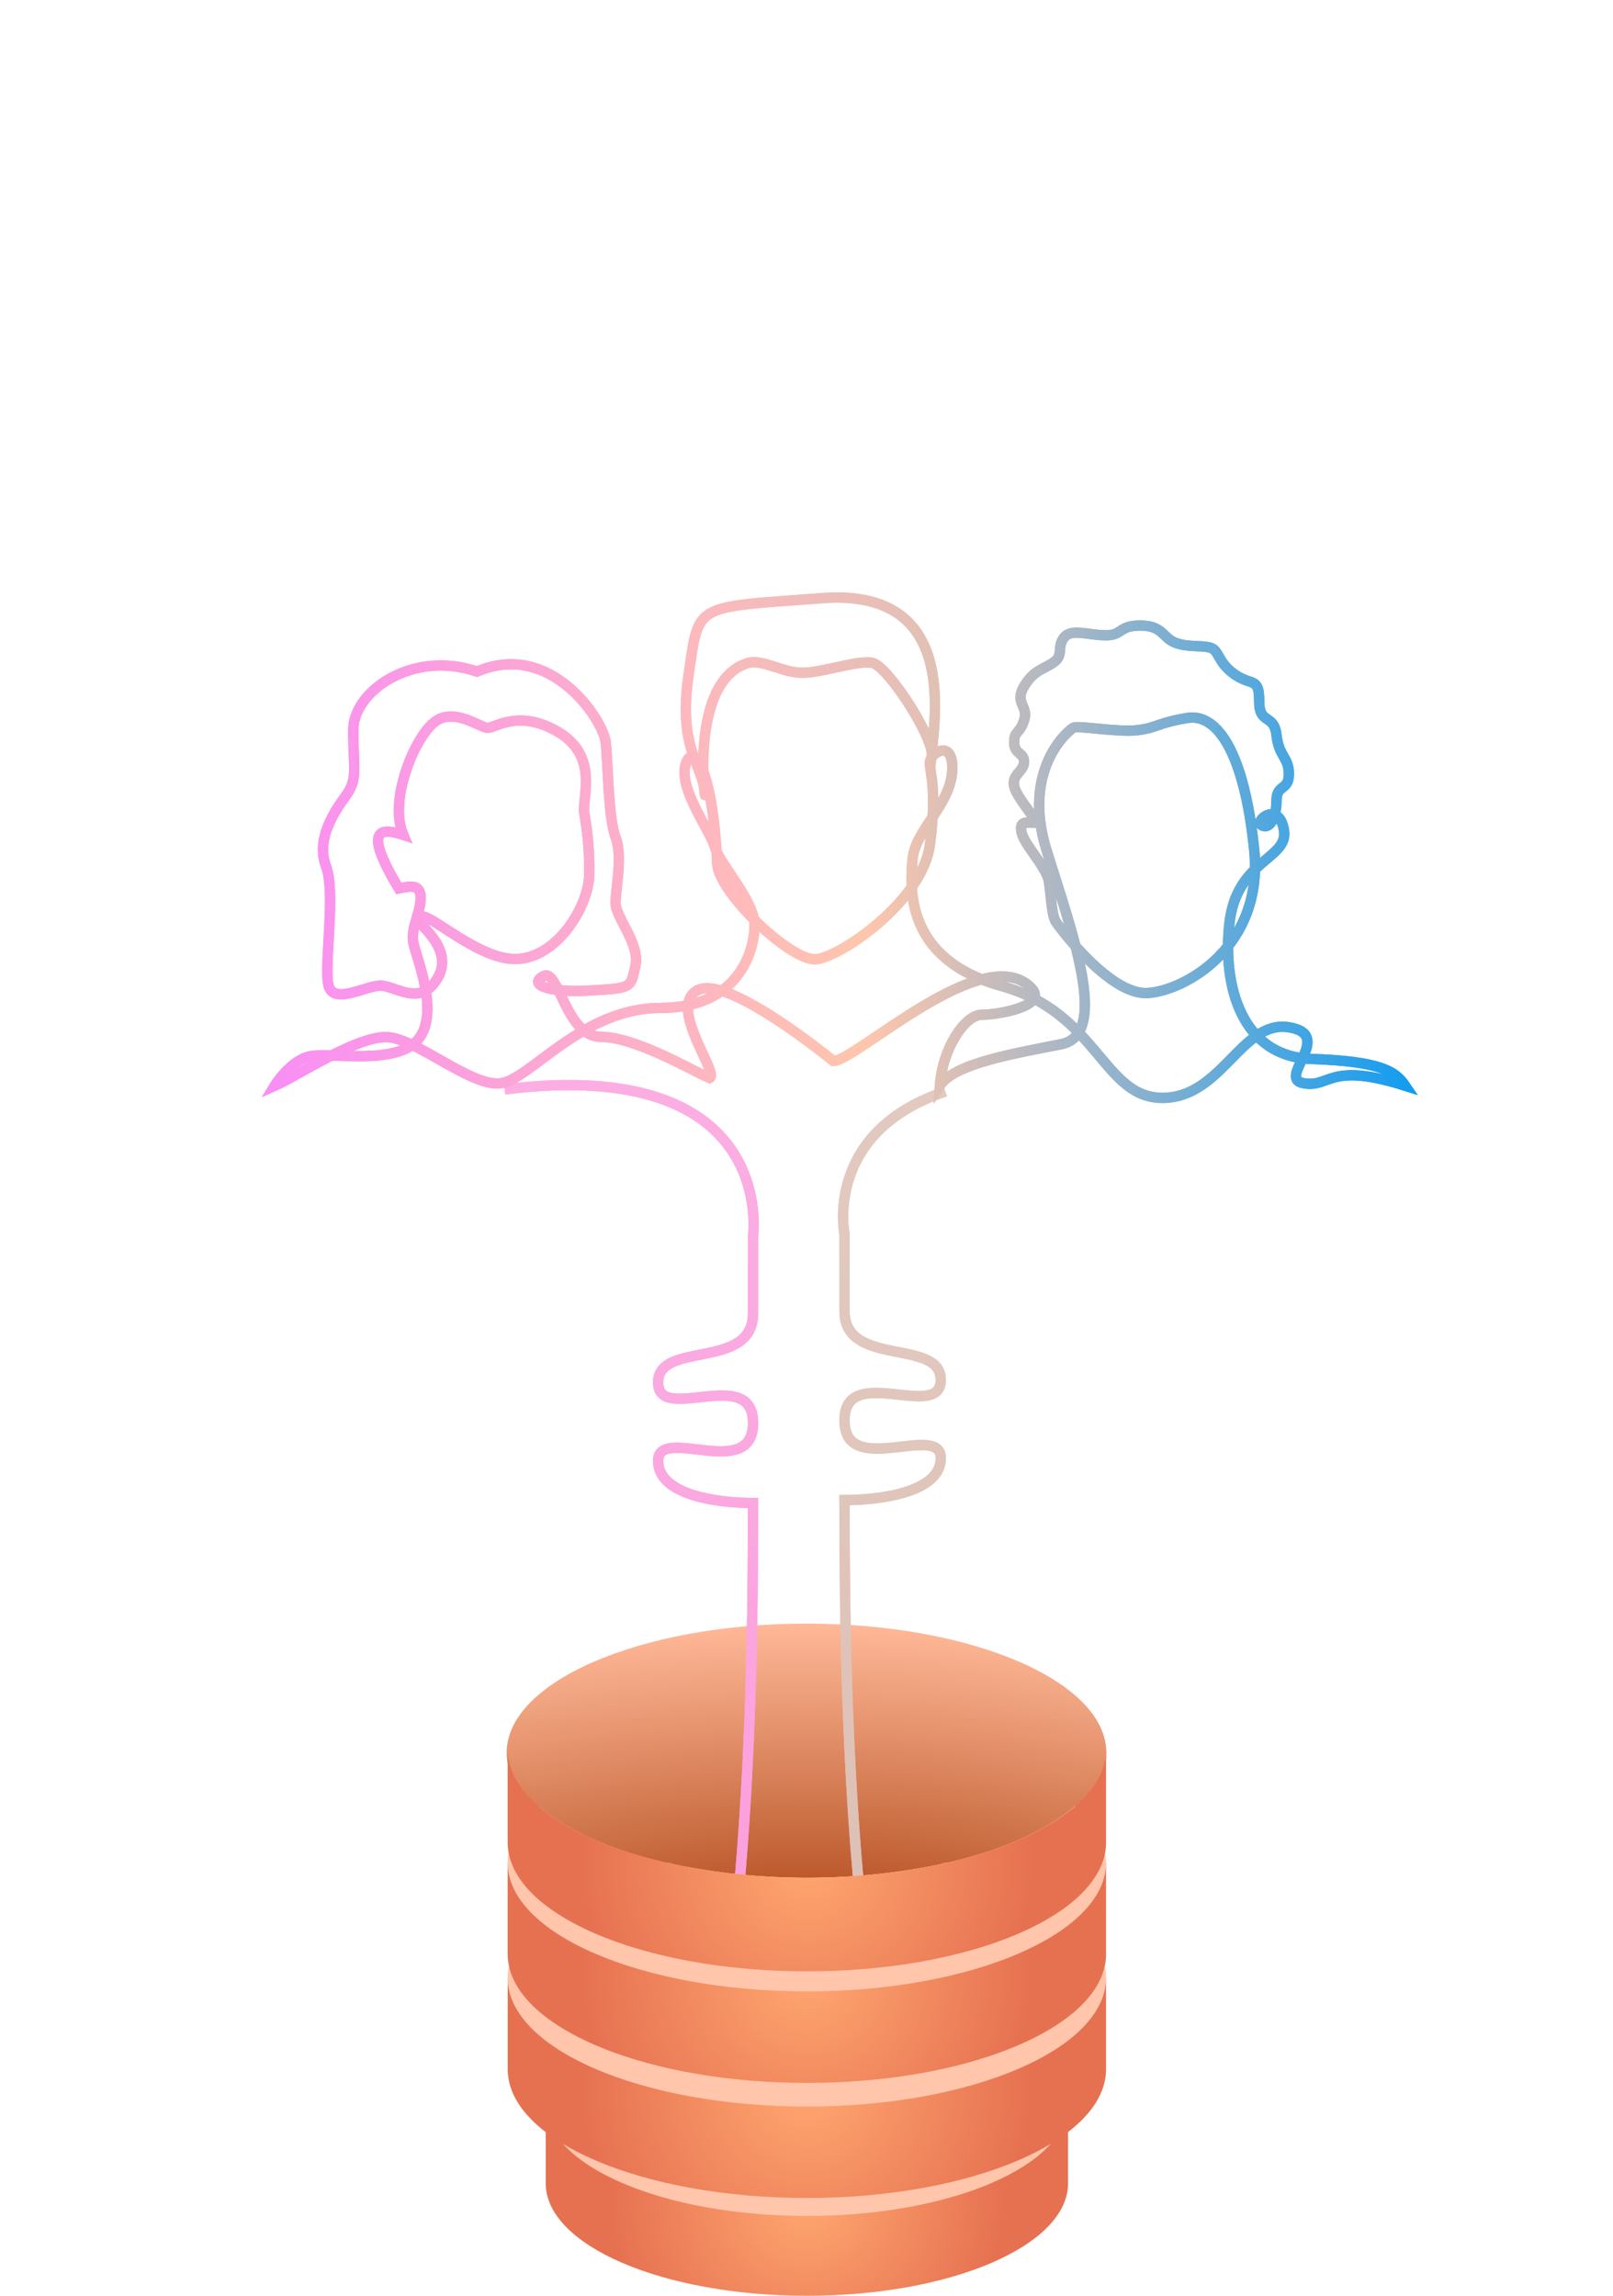 <svg width="156" height="222" viewBox="0 0 156 222" fill="none" xmlns="http://www.w3.org/2000/svg">
<path d="M78 182C94.016 182 107 176.404 107 169.5C107 162.596 94.016 157 78 157C61.984 157 49 162.596 49 169.5C49 176.404 61.984 182 78 182Z" fill="url(#paint0_radial_480_6888)"/>
<path d="M71.409 183.318C72.597 170.532 72.832 157.309 72.832 145.339C69.963 145.339 63.649 144.756 63.649 141.26C63.649 137.763 72.832 143.288 72.832 137.612C72.832 131.935 63.649 137.763 63.649 133.684C63.649 129.604 72.832 132.547 72.832 126.994V119.528C72.832 119.528 75.283 102.045 48.801 105.344" stroke="#FBA1DE" stroke-miterlimit="10"/>
<path d="M83.158 183.318C81.918 170.442 81.674 157.113 81.674 145.057C84.584 145.057 90.986 144.476 90.986 140.99C90.986 137.504 81.674 143.012 81.674 137.353C81.674 131.693 90.986 137.504 90.986 133.436C90.986 129.369 81.674 132.274 81.674 126.772V119.323C81.674 119.323 79.636 109.492 91.423 105.547" stroke="#DEC1B6" stroke-miterlimit="10"/>
<g filter="url(#filter0_f_480_6888)">
<path d="M71.409 183.318C72.597 170.532 72.832 157.309 72.832 145.339C69.963 145.339 63.649 144.756 63.649 141.26C63.649 137.763 72.832 143.288 72.832 137.612C72.832 131.935 63.649 137.763 63.649 133.684C63.649 129.604 72.832 132.547 72.832 126.993V119.528C72.832 119.528 75.283 102.045 48.801 105.344" stroke="#FBA1DE" stroke-miterlimit="10"/>
</g>
<g filter="url(#filter1_f_480_6888)">
<path d="M83.158 183.318C81.918 170.442 81.674 157.113 81.674 145.057C84.584 145.057 90.986 144.476 90.986 140.99C90.986 137.504 81.674 143.012 81.674 137.353C81.674 131.693 90.986 137.504 90.986 133.436C90.986 129.369 81.674 132.274 81.674 126.772V119.323C81.674 119.323 79.636 109.492 91.423 105.547" stroke="#DEC1B6" stroke-miterlimit="10"/>
</g>
<path opacity="0.8" fill-rule="evenodd" clip-rule="evenodd" d="M120.444 149.124C123.631 144.297 126.621 139.143 130.896 135.217C142.429 124.583 150.485 110.72 154.008 95.439C157.532 80.158 156.361 64.17 150.647 49.565C144.934 34.96 134.944 22.416 121.983 13.574C109.023 4.731 93.694 0.001 78 0.001C62.306 0.001 46.977 4.731 34.017 13.574C21.056 22.416 11.066 34.96 5.353 49.565C-0.361 64.17 -1.532 80.158 1.992 95.439C5.515 110.72 13.571 124.583 25.104 135.217C29.36 139.143 32.369 144.297 35.556 149.124L57.492 182.374C59.729 185.766 62.775 188.55 66.355 190.477C69.935 192.403 73.937 193.411 78.003 193.411C82.069 193.411 86.072 192.403 89.651 190.477C93.231 188.55 96.277 185.766 98.515 182.374L120.444 149.124Z" fill="url(#paint1_linear_480_6888)"/>
<path d="M103.297 211.124C103.297 217.13 91.986 222 78.038 222C64.09 222 52.779 217.13 52.779 211.124V203.403H103.297V211.124Z" fill="url(#paint2_radial_480_6888)"/>
<path d="M78.038 214.278C91.988 214.278 103.297 209.409 103.297 203.403C103.297 197.396 91.988 192.527 78.038 192.527C64.088 192.527 52.779 197.396 52.779 203.403C52.779 209.409 64.088 214.278 78.038 214.278Z" fill="#FFC6AC"/>
<path d="M106.972 200.088C106.972 206.97 94 212.544 78.038 212.544C62.076 212.544 49.103 206.989 49.103 200.088V191.243H106.972V200.088Z" fill="url(#paint3_radial_480_6888)"/>
<path d="M106.972 191.243C106.972 198.119 94 203.699 78.038 203.699C62.076 203.699 49.098 198.144 49.098 191.243C49.098 190.857 49.14 190.473 49.221 190.095C49.635 188.132 51.074 186.312 53.379 184.719C56.127 182.8 60.05 181.226 64.72 180.182C73.503 182.043 82.579 182.043 91.362 180.182C96.026 181.226 99.949 182.8 102.698 184.719C104.971 186.312 106.404 188.132 106.849 190.095C106.933 190.472 106.975 190.857 106.972 191.243V191.243Z" fill="#FFC6AC"/>
<path d="M106.972 180.108V188.953C106.975 189.337 106.933 189.721 106.849 190.095C105.514 196.44 93.123 201.415 78.038 201.415C62.953 201.415 50.562 196.44 49.221 190.095C49.139 189.72 49.098 189.337 49.098 188.953V180.108H65.053L64.732 180.182C73.516 182.043 82.591 182.043 91.375 180.182L91.047 180.108H106.972Z" fill="url(#paint4_radial_480_6888)"/>
<path d="M106.972 180.108C106.972 186.984 94 192.564 78.038 192.564C62.076 192.564 49.098 187.009 49.098 180.108C49.099 179.79 49.127 179.472 49.184 179.158V179.158C49.594 177.36 50.61 175.758 52.063 174.621C56.776 178.751 66.641 181.584 78.007 181.584C89.373 181.584 99.269 178.751 103.982 174.621C105.433 175.759 106.447 177.361 106.855 179.158C106.855 179.158 106.855 179.158 106.855 179.158C106.925 179.47 106.964 179.789 106.972 180.108V180.108Z" fill="#FFC6AC"/>
<path d="M106.972 169.35V178.177C106.974 178.495 106.945 178.814 106.886 179.127C106.828 179.45 106.743 179.768 106.632 180.078C106.015 181.744 104.674 183.306 102.698 184.688C97.608 188.25 88.49 190.626 78.038 190.626C67.586 190.626 58.468 188.25 53.379 184.688C51.402 183.306 50.037 181.744 49.444 180.078C49.328 179.769 49.241 179.451 49.184 179.127V179.127C49.128 178.813 49.099 178.495 49.098 178.177V169.35C49.172 171.239 50.228 173.023 52.05 174.615C54.725 176.961 59.055 178.88 64.405 180.108L64.726 180.183C73.509 182.043 82.585 182.043 91.368 180.183L91.683 180.108C97.014 178.874 101.345 176.961 104.038 174.615C105.854 173.023 106.91 171.239 106.991 169.35H106.972Z" fill="url(#paint5_radial_480_6888)"/>
<path d="M72.304 64.12C73.701 63.691 75.674 65.056 77.601 65.056C79.527 65.056 82.903 63.826 84.346 64.091C85.79 64.357 89.881 70.653 90.114 72.768C90.597 68.103 92.04 56.904 79.521 57.841C67.002 58.777 67.625 58.253 66.595 65.276C65.565 72.3 67.875 73.862 68.16 76.559C68.446 79.256 66.292 65.998 72.304 64.12Z" stroke="url(#paint6_linear_480_6888)" stroke-miterlimit="10"/>
<g filter="url(#filter2_f_480_6888)">
<path d="M72.304 64.12C73.701 63.691 75.674 65.056 77.601 65.056C79.527 65.056 82.903 63.826 84.346 64.091C85.79 64.357 89.881 70.653 90.114 72.768C90.597 68.103 92.04 56.904 79.521 57.841C67.002 58.777 67.625 58.253 66.595 65.276C65.565 72.3 67.875 73.862 68.16 76.559C68.446 79.256 66.292 65.998 72.304 64.12Z" stroke="url(#paint7_linear_480_6888)" stroke-miterlimit="10"/>
</g>
<path d="M40.479 88.973C40.479 87.135 45.745 92.736 49.813 92.736C53.881 92.736 56.988 87.556 56.988 84.499C57.02 82.532 56.859 80.567 56.508 78.63C56.265 77.219 57.943 73.217 54.112 70.86C50.282 68.504 47.892 70.388 47.168 70.388C46.445 70.388 43.818 68.27 41.903 69.921C39.987 71.572 37.592 77.452 39.009 80.736C36.851 80.031 35.023 80.019 38.57 85.911C39.686 85.689 40.682 85.444 40.682 86.856C40.682 88.267 39.727 89.702 39.964 91.096C40.201 92.491 42.597 97.927 40.444 100.511C38.292 103.096 31.828 101.69 29.913 102.157C27.998 102.623 26.562 105.003 26.562 105.003C28.715 104.058 34.698 100.056 37.557 100.295C40.416 100.534 45.456 105.003 48.326 104.764C51.196 104.525 56.224 97.466 63.886 97.466C71.547 97.466 72.977 91.819 72.977 89.463C72.977 87.106 69.626 83.577 69.146 81.932C68.665 80.287 65.795 76.518 66.252 74.162C66.71 71.805 68.885 73.222 69.366 83.577C69.603 86.423 76.547 92.998 78.937 92.759C81.327 92.519 89.225 87.112 89.931 81.693C90.637 76.274 89.931 74.782 89.931 73.763C89.931 72.744 92.321 71.338 92.084 74.634C91.847 77.93 88.49 80.281 88.253 83.11C88.016 85.939 87.535 92.758 96.869 95.349C106.203 97.939 106.677 106.164 112.424 106.164C118.17 106.164 120.079 98.627 124.627 99.333C129.176 100.039 123.43 104.28 126.062 104.747C128.695 105.213 128.458 102.629 135.9 104.986C134.945 103.574 133.504 102.629 126.803 102.396C120.102 102.162 118.193 95.332 118.91 89.212C119.628 83.093 124.651 83.093 124.176 80.264C123.702 77.435 121.283 79.325 122.018 79.797C122.753 80.27 123.453 79.091 123.453 77.441C123.453 75.79 124.651 76.501 124.651 74.85C124.651 73.2 123.696 73.205 123.453 71.082C123.21 68.959 121.78 70.143 121.78 67.786C121.78 65.43 121.063 66.375 119.385 65.196C117.707 64.018 117.95 62.845 116.995 62.612C116.04 62.379 114.842 62.612 113.645 62.139C112.447 61.667 112.447 60.489 110.294 60.489C108.141 60.489 108.616 61.434 106.944 61.434C105.271 61.434 103.593 60.728 102.893 61.667C102.193 62.606 102.893 63.318 101.933 64.024C100.972 64.73 100.017 64.73 99.039 66.375C98.061 68.02 99.519 68.259 99.039 69.671C98.559 71.082 98.084 70.615 98.084 71.788C98.084 72.961 99.039 72.733 99.039 73.672C99.039 74.611 97.841 74.85 98.084 76.029C98.328 77.207 100.474 79.325 99.994 79.558C99.276 79.558 98.559 79.325 98.802 80.503C99.045 81.681 101.192 83.799 101.435 85.21C101.678 86.622 101.672 88.506 102.152 89.195C102.633 89.884 107.418 96.259 111.006 96.026C114.593 95.793 122.255 91.552 121.294 82.137C120.334 72.722 117.707 68.953 114.837 69.426C111.966 69.898 111.943 70.365 110.045 70.604C108.147 70.843 104.305 70.132 103.825 70.365C103.344 70.598 98.802 74.35 101.192 82.137C103.582 89.924 107.418 100.028 102.627 100.973C97.836 101.918 92.338 102.857 90.903 104.957C91.141 101.422 93.299 98.126 94.954 98.126C96.609 98.126 101.394 97.255 99.739 95.536C95.191 90.829 82.75 102.601 80.597 102.601C80.597 102.601 70.303 94.125 67.433 95.77C64.563 97.415 69.586 103.773 68.631 104.246C66.953 103.54 61.45 100.261 58.099 100.261C54.749 100.261 54.049 93.669 52.596 94.375C51.144 95.081 52.596 96.02 56.901 95.787C61.207 95.553 60.952 95.548 61.45 93.43C61.947 91.313 59.534 88.723 59.534 87.311C59.534 85.899 60.252 82.837 59.534 80.953C58.817 79.069 58.817 73.894 58.58 71.771C58.342 69.648 53.314 61.883 46.133 64.94C39.912 62.823 34.166 66.824 34.166 70.593C34.166 74.361 34.646 75.3 33.449 76.945C32.251 78.59 30.555 81.186 31.533 83.776C32.511 86.366 31.296 93.424 31.776 95.309C32.257 97.193 35.364 95.309 36.799 95.309C38.234 95.309 40.63 97.426 42.308 94.603C43.986 91.779 40.479 89.446 40.479 88.973Z" stroke="url(#paint8_linear_480_6888)" stroke-miterlimit="10"/>
<g filter="url(#filter3_f_480_6888)">
<path d="M40.479 88.973C40.479 87.135 45.745 92.736 49.813 92.736C53.881 92.736 56.988 87.556 56.988 84.499C57.02 82.532 56.859 80.567 56.508 78.63C56.265 77.219 57.943 73.217 54.112 70.86C50.282 68.504 47.892 70.388 47.168 70.388C46.445 70.388 43.818 68.27 41.903 69.921C39.987 71.572 37.592 77.452 39.009 80.736C36.851 80.031 35.023 80.019 38.57 85.911C39.686 85.689 40.682 85.444 40.682 86.856C40.682 88.267 39.727 89.702 39.964 91.096C40.201 92.491 42.597 97.927 40.444 100.511C38.292 103.096 31.828 101.69 29.913 102.157C27.998 102.623 26.562 105.003 26.562 105.003C28.715 104.058 34.698 100.056 37.557 100.295C40.416 100.534 45.456 105.003 48.326 104.764C51.196 104.525 56.224 97.466 63.886 97.466C71.547 97.466 72.977 91.819 72.977 89.463C72.977 87.106 69.626 83.577 69.146 81.932C68.665 80.287 65.795 76.518 66.252 74.162C66.71 71.805 68.885 73.222 69.366 83.577C69.603 86.423 76.547 92.998 78.937 92.759C81.327 92.519 89.225 87.112 89.931 81.693C90.637 76.274 89.931 74.782 89.931 73.763C89.931 72.744 92.321 71.338 92.084 74.634C91.847 77.93 88.49 80.281 88.253 83.11C88.016 85.939 87.535 92.758 96.869 95.349C106.203 97.939 106.677 106.164 112.424 106.164C118.17 106.164 120.079 98.627 124.627 99.333C129.176 100.039 123.43 104.28 126.062 104.747C128.695 105.213 128.458 102.629 135.9 104.986C134.945 103.574 133.504 102.629 126.803 102.396C120.102 102.162 118.193 95.332 118.91 89.212C119.628 83.093 124.651 83.093 124.176 80.264C123.702 77.435 121.283 79.325 122.018 79.797C122.753 80.27 123.453 79.091 123.453 77.441C123.453 75.79 124.651 76.501 124.651 74.85C124.651 73.2 123.696 73.205 123.453 71.082C123.21 68.959 121.78 70.143 121.78 67.786C121.78 65.43 121.063 66.375 119.385 65.196C117.707 64.018 117.95 62.845 116.995 62.612C116.04 62.379 114.842 62.612 113.645 62.139C112.447 61.667 112.447 60.489 110.294 60.489C108.141 60.489 108.616 61.434 106.944 61.434C105.271 61.434 103.593 60.728 102.893 61.667C102.193 62.606 102.893 63.318 101.933 64.024C100.972 64.73 100.017 64.73 99.039 66.375C98.061 68.02 99.519 68.259 99.039 69.671C98.559 71.082 98.084 70.615 98.084 71.788C98.084 72.961 99.039 72.733 99.039 73.672C99.039 74.611 97.841 74.85 98.084 76.029C98.328 77.207 100.474 79.325 99.994 79.558C99.276 79.558 98.559 79.325 98.802 80.503C99.045 81.681 101.192 83.799 101.435 85.21C101.678 86.622 101.672 88.506 102.152 89.195C102.633 89.884 107.418 96.259 111.006 96.026C114.593 95.793 122.255 91.552 121.294 82.137C120.334 72.722 117.707 68.953 114.837 69.426C111.966 69.898 111.943 70.365 110.045 70.604C108.147 70.843 104.305 70.132 103.825 70.365C103.344 70.598 98.802 74.35 101.192 82.137C103.582 89.924 107.418 100.028 102.627 100.973C97.836 101.918 92.338 102.857 90.903 104.957C91.141 101.422 93.299 98.126 94.954 98.126C96.609 98.126 101.394 97.255 99.739 95.536C95.191 90.829 82.75 102.601 80.597 102.601C80.597 102.601 70.303 94.125 67.433 95.77C64.563 97.415 69.586 103.773 68.631 104.246C66.953 103.54 61.45 100.261 58.099 100.261C54.749 100.261 54.049 93.669 52.596 94.375C51.144 95.081 52.596 96.02 56.901 95.787C61.207 95.553 60.952 95.548 61.45 93.43C61.947 91.313 59.534 88.723 59.534 87.311C59.534 85.899 60.252 82.837 59.534 80.953C58.817 79.069 58.817 73.894 58.58 71.771C58.342 69.648 53.314 61.883 46.133 64.94C39.912 62.823 34.166 66.824 34.166 70.593C34.166 74.361 34.646 75.3 33.449 76.945C32.251 78.59 30.555 81.186 31.533 83.776C32.511 86.366 31.296 93.424 31.776 95.309C32.257 97.193 35.364 95.309 36.799 95.309C38.234 95.309 40.63 97.426 42.308 94.603C43.986 91.779 40.479 89.446 40.479 88.973Z" stroke="url(#paint9_linear_480_6888)" stroke-miterlimit="10"/>
</g>
<defs>
<filter id="filter0_f_480_6888" x="44.738" y="100.43" width="32.654" height="86.934" filterUnits="userSpaceOnUse" color-interpolation-filters="sRGB">
<feFlood flood-opacity="0" result="BackgroundImageFix"/>
<feBlend mode="normal" in="SourceGraphic" in2="BackgroundImageFix" result="shape"/>
<feGaussianBlur stdDeviation="2" result="effect1_foregroundBlur_480_6888"/>
</filter>
<filter id="filter1_f_480_6888" x="77.039" y="101.073" width="18.543" height="86.293" filterUnits="userSpaceOnUse" color-interpolation-filters="sRGB">
<feFlood flood-opacity="0" result="BackgroundImageFix"/>
<feBlend mode="normal" in="SourceGraphic" in2="BackgroundImageFix" result="shape"/>
<feGaussianBlur stdDeviation="2" result="effect1_foregroundBlur_480_6888"/>
</filter>
<filter id="filter2_f_480_6888" x="61.832" y="53.285" width="33.092" height="28.191" filterUnits="userSpaceOnUse" color-interpolation-filters="sRGB">
<feFlood flood-opacity="0" result="BackgroundImageFix"/>
<feBlend mode="normal" in="SourceGraphic" in2="BackgroundImageFix" result="shape"/>
<feGaussianBlur stdDeviation="2" result="effect1_foregroundBlur_480_6888"/>
</filter>
<filter id="filter3_f_480_6888" x="21.32" y="55.989" width="119.799" height="54.765" filterUnits="userSpaceOnUse" color-interpolation-filters="sRGB">
<feFlood flood-opacity="0" result="BackgroundImageFix"/>
<feBlend mode="normal" in="SourceGraphic" in2="BackgroundImageFix" result="shape"/>
<feGaussianBlur stdDeviation="2" result="effect1_foregroundBlur_480_6888"/>
</filter>
<radialGradient id="paint0_radial_480_6888" cx="0" cy="0" r="1" gradientUnits="userSpaceOnUse" gradientTransform="translate(78 192) rotate(-90) scale(35 81.2)">
<stop stop-color="#A03301"/>
<stop offset="1" stop-color="#FFB593"/>
</radialGradient>
<linearGradient id="paint1_linear_480_6888" x1="78" y1="193.41" x2="78" y2="0" gradientUnits="userSpaceOnUse">
<stop offset="0.07" stop-color="white" stop-opacity="0"/>
<stop offset="1" stop-color="white" stop-opacity="0.42"/>
</linearGradient>
<radialGradient id="paint2_radial_480_6888" cx="0" cy="0" r="1" gradientUnits="userSpaceOnUse" gradientTransform="translate(78.038 212.704) scale(19.036 19.023)">
<stop stop-color="#FFA770"/>
<stop offset="1" stop-color="#E67151"/>
</radialGradient>
<radialGradient id="paint3_radial_480_6888" cx="0" cy="0" r="1" gradientUnits="userSpaceOnUse" gradientTransform="translate(78.038 201.897) scale(21.806 21.788)">
<stop stop-color="#FFA770"/>
<stop offset="1" stop-color="#E67151"/>
</radialGradient>
<radialGradient id="paint4_radial_480_6888" cx="0" cy="0" r="1" gradientUnits="userSpaceOnUse" gradientTransform="translate(78.035 190.765) scale(21.808 21.795)">
<stop stop-color="#FFA770"/>
<stop offset="1" stop-color="#E67151"/>
</radialGradient>
<radialGradient id="paint5_radial_480_6888" cx="0" cy="0" r="1" gradientUnits="userSpaceOnUse" gradientTransform="translate(78.044 179.991) scale(21.815 21.763)">
<stop stop-color="#FFA770"/>
<stop offset="1" stop-color="#E67151"/>
</radialGradient>
<linearGradient id="paint6_linear_480_6888" x1="65.757" y1="67.668" x2="91.01" y2="67.668" gradientUnits="userSpaceOnUse">
<stop stop-color="#FEB9BE"/>
<stop offset="1" stop-color="#E1C1B5"/>
</linearGradient>
<linearGradient id="paint7_linear_480_6888" x1="65.757" y1="67.668" x2="91.01" y2="67.668" gradientUnits="userSpaceOnUse">
<stop stop-color="#FEB9BE"/>
<stop offset="1" stop-color="#E1C1B5"/>
</linearGradient>
<linearGradient id="paint8_linear_480_6888" x1="25.151" y1="83.491" x2="137.358" y2="83.491" gradientUnits="userSpaceOnUse">
<stop stop-color="#F98DF6"/>
<stop offset="0.521" stop-color="#FFC6AC"/>
<stop offset="1" stop-color="#0F9CF1"/>
</linearGradient>
<linearGradient id="paint9_linear_480_6888" x1="25.151" y1="83.491" x2="137.358" y2="83.491" gradientUnits="userSpaceOnUse">
<stop stop-color="#F98DF6"/>
<stop offset="0.521" stop-color="#FFC6AC"/>
<stop offset="1" stop-color="#0F9CF1"/>
</linearGradient>
</defs>
</svg>
